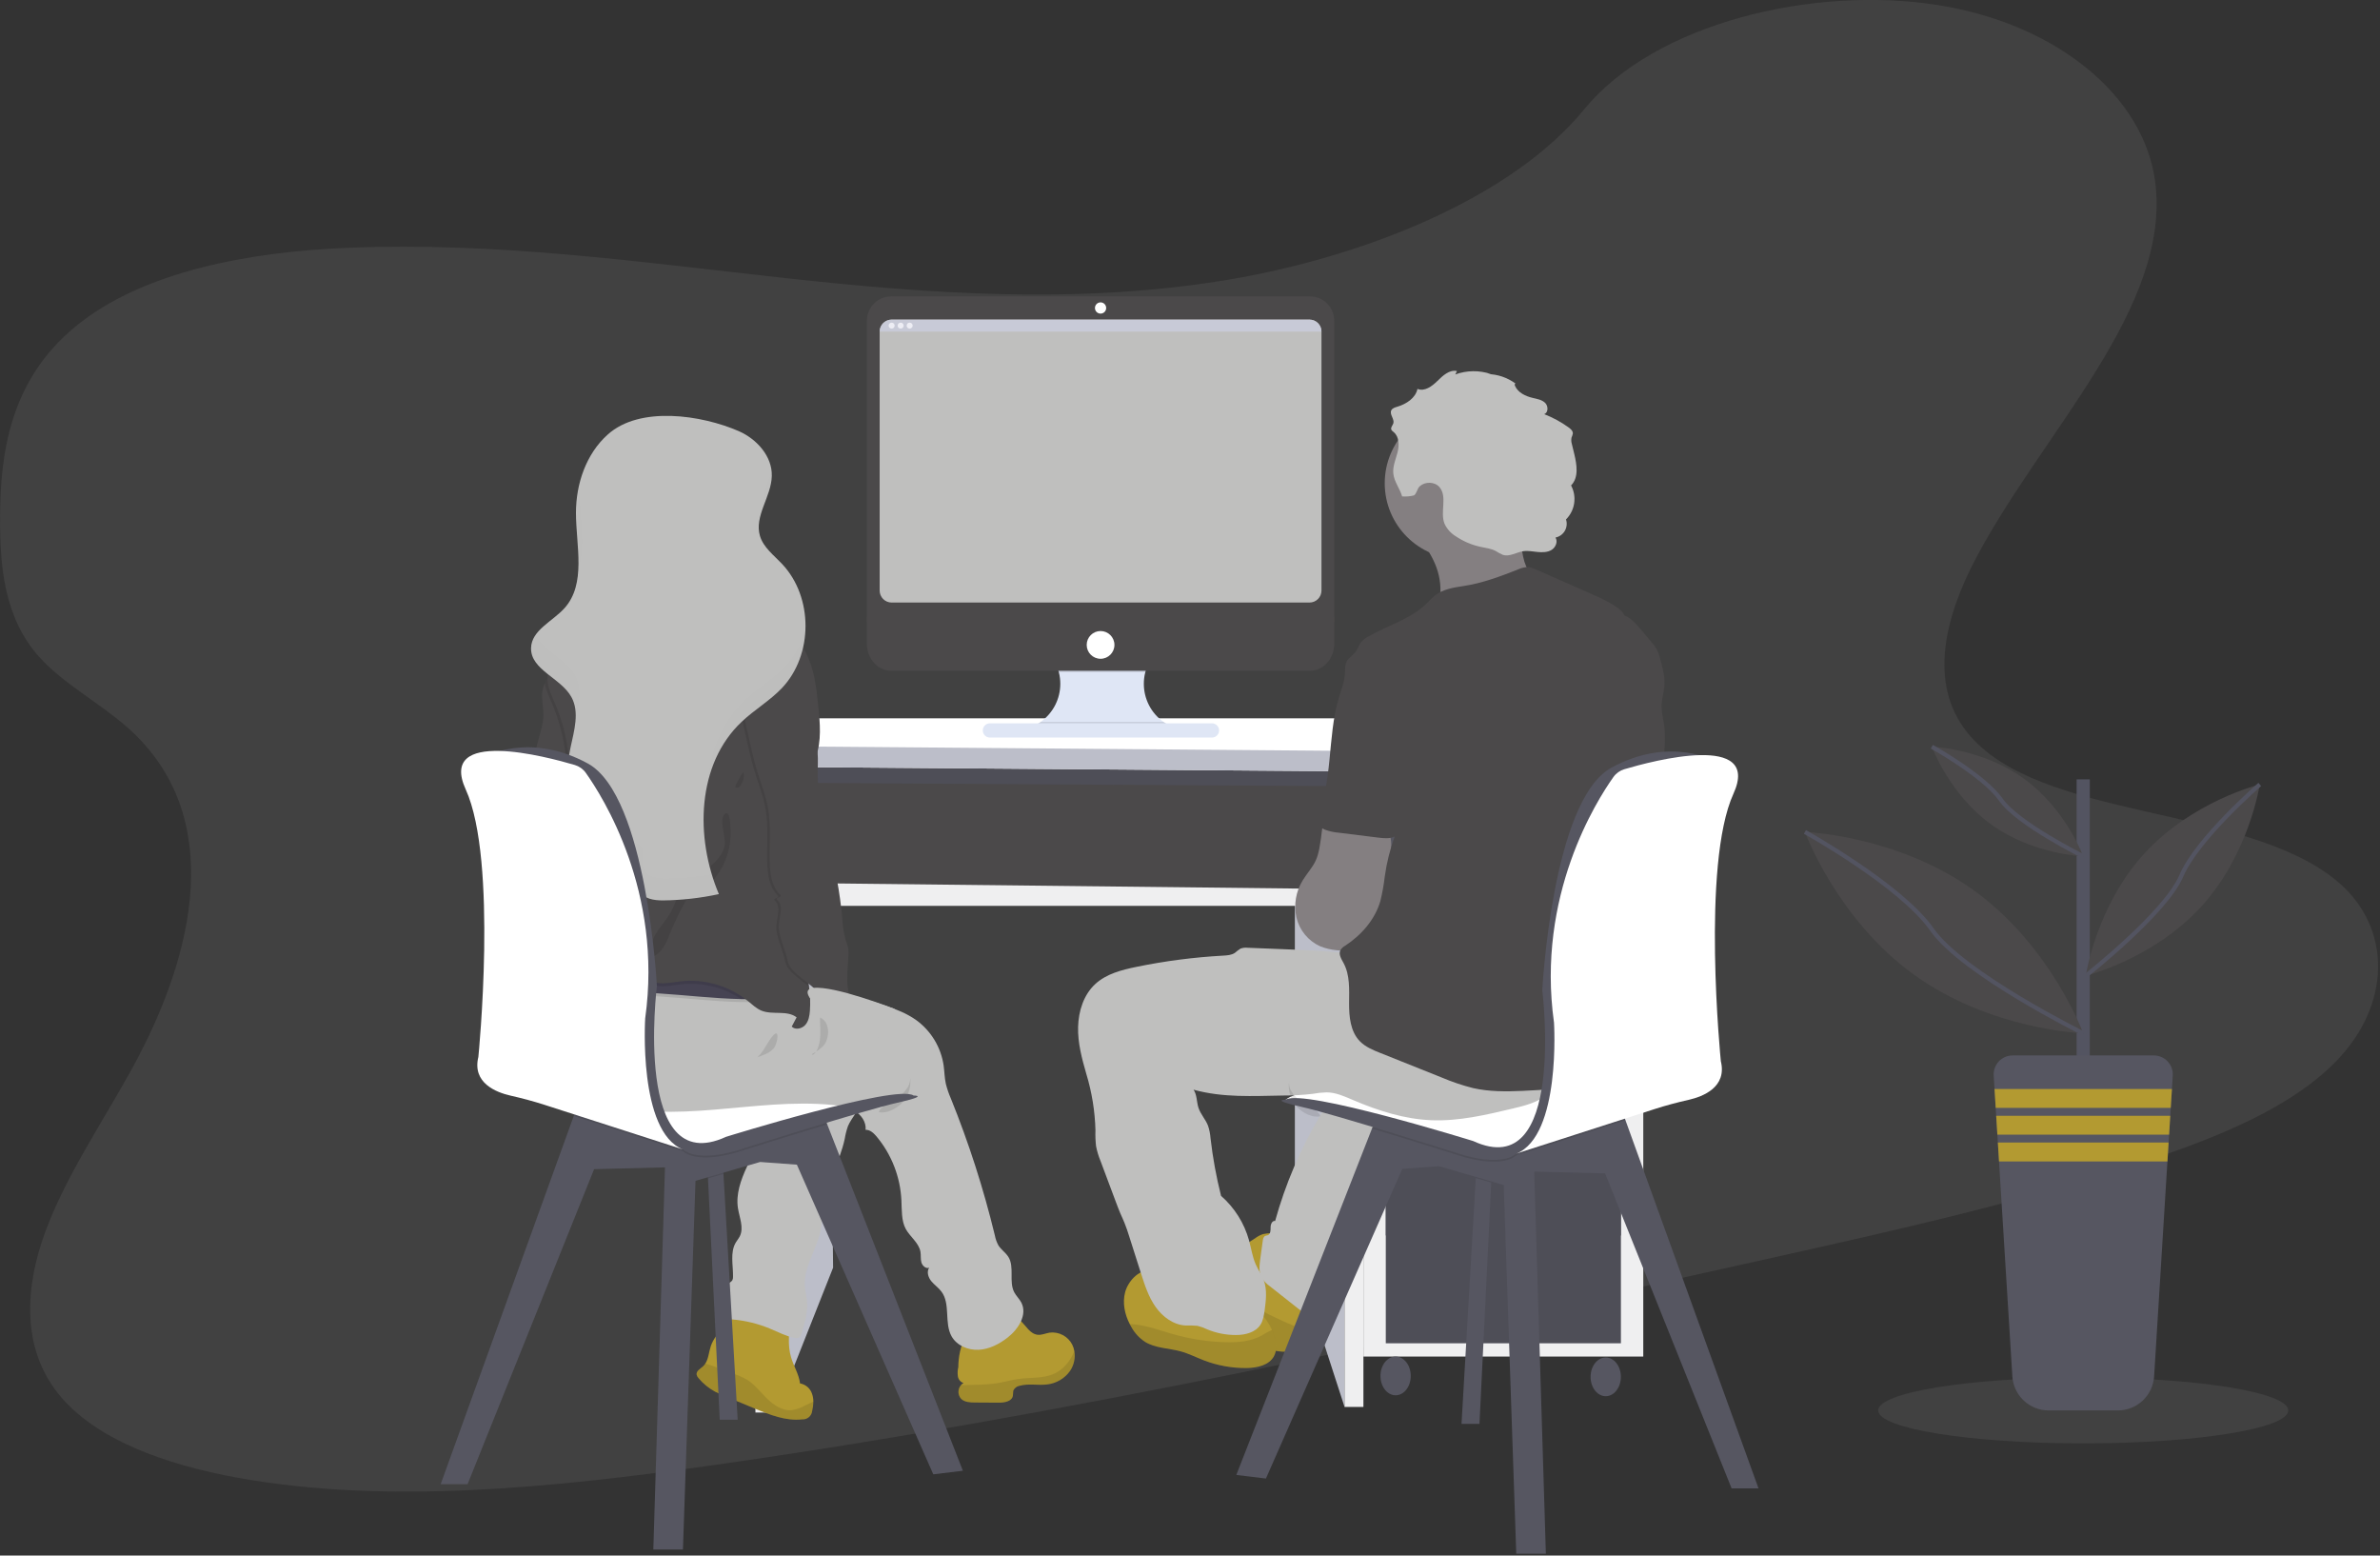 <svg width="1131" height="739" viewBox="0 0 1131 739" fill="none" xmlns="http://www.w3.org/2000/svg">
<rect x="0" y="0" width="1131" height="739" fill="#333333" stroke="none"/>
<g clip-path="url(#clip0_1_159)">
<path opacity="0.1" d="M584.48 132.75C513.11 144.81 441.84 139.64 373.28 132.12C304.72 124.6 236.33 114.78 164.93 117.74C119 119.64 67.85 128.74 35.78 155.19C4.91 180.63 0.1 214.96 0.04 245.95C-0.04 269.26 1.98 293.38 18.5 311.95C29.98 324.83 47.65 334.06 60.96 345.95C107.27 387.25 93.19 452.28 62.8 507.57C48.54 533.51 31.1 559.02 21.39 585.57C11.68 612.12 10.39 640.57 27.77 662.22C44.99 683.69 78.3 695.79 113.03 702.06C183.57 714.8 262.16 706.89 338.2 696.17C506.49 672.36 673.04 635.24 839.23 598.21C900.72 584.5 962.48 570.73 1021.72 550.97C1054.62 539.97 1088.12 526.28 1109.37 504.97C1136.37 477.97 1137.05 441.04 1111.03 418.97C1067.37 381.97 968.55 390.18 934.78 347.88C916.2 324.59 924.29 292.96 939.08 265.02C970.79 205.1 1032.08 145.9 1024.14 86.16C1018.66 45.16 976.85 11.23 920.81 2.39C862.07 -6.87 786.63 10.69 752.81 51.95C718.04 94.46 647.5 122.07 584.48 132.75Z" fill="#BFBFBE"/>
<path d="M643.43 359.24H360V424.87H643.43V359.24Z" fill="#565661"/>
<path opacity="0.1" d="M643.43 359.24H360V424.87H643.43V359.24Z" fill="black"/>
<path d="M393.91 427.03L395.9 602.24L368.64 671.06L366.53 427.03H393.91Z" fill="#BCBEC9"/>
<path d="M362.99 371.84L638.94 373.5V422.38H362.99V371.84Z" fill="#4B494A"/>
<path d="M615.33 427.03L638.94 430.36V668.4L615.33 595.59V427.03Z" fill="#BCBEC9"/>
<path d="M780.9 361.87H647.91V644.47H780.9V361.87Z" fill="#EFEFF0"/>
<path d="M770.26 369.72H658.55V586.95H770.26V369.72Z" fill="#565661"/>
<path opacity="0.1" d="M770.26 369.72H658.55V586.95H770.26V369.72Z" fill="black"/>
<path d="M770.26 374.17H658.55V422.38H770.26V374.17Z" fill="#565661"/>
<path d="M770.26 427.03H658.55V529.43H770.26V427.03Z" fill="#565661"/>
<path d="M770.26 535.75H658.55V638.15H770.26V535.75Z" fill="#565661"/>
<path opacity="0.1" d="M770.26 535.75H658.55V638.15H770.26V535.75Z" fill="black"/>
<path d="M663.21 662.87C667.186 662.87 670.41 658.751 670.41 653.67C670.41 648.589 667.186 644.47 663.21 644.47C659.234 644.47 656.01 648.589 656.01 653.67C656.01 658.751 659.234 662.87 663.21 662.87Z" fill="#565661"/>
<path d="M763.06 663.31C767.036 663.31 770.26 659.191 770.26 654.11C770.26 649.029 767.036 644.91 763.06 644.91C759.084 644.91 755.86 649.029 755.86 654.11C755.86 659.191 759.084 663.31 763.06 663.31Z" fill="#565661"/>
<path d="M359 671.06H368.64L365.99 364.32H351.35L359 671.06Z" fill="#EFEFF0"/>
<path d="M638.94 361.87V668.4H647.91V364.32L638.94 361.87Z" fill="#EFEFF0"/>
<path d="M366.46 419.38V430.36H638.94V422.38L366.46 419.38Z" fill="#EFEFF0"/>
<path d="M384.93 341.26H730.37L780.57 357.88V367.52L349.69 364.2V354.39L384.93 341.26Z" fill="white"/>
<path d="M349.69 354.39L780.57 357.88V367.52L349.69 364.2V354.39Z" fill="#BCBEC9"/>
<path d="M388.72 468.71L386.72 468.41C386.72 468.32 386.72 468.24 386.72 468.16C386.66 467.69 386.59 467.23 386.52 466.76C387.34 467.41 388.12 468.06 388.84 468.71H388.72Z" fill="url(#paint0_linear_1_159)"/>
<path d="M345.26 623.12C346.56 622.82 347.88 622.57 349.2 622.39C358.266 621.099 367.511 622.46 375.82 626.31C374.98 632.49 374.15 638.88 375.93 644.85C377.17 649.05 379.66 652.85 380.19 657.23C381.525 657.46 382.771 658.056 383.786 658.954C384.802 659.851 385.548 661.013 385.94 662.31C386.324 663.457 386.516 664.66 386.51 665.87C386.499 667.367 386.311 668.857 385.95 670.31C385.828 671.471 385.259 672.538 384.362 673.285C383.466 674.032 382.313 674.4 381.15 674.31C373.41 675.19 365.82 672.14 358.62 669.15L344.62 663.33C342.98 662.65 341.33 661.96 339.76 661.12C336.782 659.511 334.138 657.349 331.97 654.75C331.512 654.286 331.19 653.705 331.04 653.07C330.78 651.31 332.84 650.26 334.15 649.07C334.534 648.707 334.87 648.297 335.15 647.85C336.7 645.51 336.85 642.28 337.78 639.52C339.98 632.97 346.78 628.75 349.18 622.36C349.31 622.01 349.43 621.66 349.53 621.3" fill="#B39A31"/>
<path opacity="0.1" d="M386.51 665.87C386.499 667.367 386.311 668.857 385.95 670.31C385.828 671.471 385.259 672.538 384.362 673.285C383.466 674.032 382.313 674.4 381.15 674.31C373.41 675.19 365.82 672.14 358.62 669.15L344.62 663.33C342.98 662.65 341.33 661.96 339.76 661.12C336.782 659.511 334.138 657.349 331.97 654.75C331.512 654.286 331.19 653.705 331.04 653.07C330.78 651.31 332.84 650.26 334.15 649.07C334.534 648.707 334.87 648.297 335.15 647.85C339.01 648.68 343.8 651.11 346.75 652.05C349.705 652.855 352.542 654.041 355.19 655.58C358.87 657.94 361.52 661.58 364.64 664.58C367.76 667.58 371.79 670.31 376.14 669.94C378.44 669.593 380.657 668.827 382.68 667.68L386.51 665.87Z" fill="black"/>
<path d="M370.12 523.76C370.38 524.667 370.357 525.632 370.053 526.526C369.749 527.42 369.179 528.199 368.42 528.76C367.11 529.57 365.42 529.46 364.12 530.34C362.51 531.47 362.28 533.71 362 535.65C361 542.32 357.69 548.37 354.86 554.5C352.03 560.63 349.64 567.32 350.68 573.98C351.39 578.5 353.61 583.32 351.53 587.39C351.02 588.39 350.26 589.28 349.68 590.25C346.83 595.01 348.45 601.04 348.34 606.58C348.382 607.195 348.246 607.809 347.95 608.35C347.513 608.861 346.975 609.276 346.37 609.57C345.355 610.316 344.521 611.282 343.93 612.395C343.34 613.509 343.008 614.741 342.96 616C342.876 618.518 343.179 621.034 343.86 623.46C343.97 624.439 344.403 625.354 345.09 626.06C345.886 626.586 346.826 626.852 347.78 626.82C354.063 627.329 360.225 628.828 366.04 631.26C369.83 632.84 373.51 634.82 377.54 635.58C377.93 635.701 378.34 635.741 378.746 635.698C379.152 635.655 379.544 635.53 379.9 635.33C380.407 634.873 380.757 634.267 380.9 633.6C382.45 628.5 384.02 623.24 383.49 617.94C383.26 615.66 382.65 613.43 382.49 611.15C381.79 602.15 387.88 594.03 389.81 585.15C390.68 581.15 390.68 577.01 391.3 572.97C392.98 561.9 399.08 551.97 401.43 541.02C401.757 538.979 402.266 536.971 402.95 535.02C404.7 530.78 408.75 527.34 408.84 522.75C408.896 521.74 408.63 520.739 408.08 519.89C407.137 518.855 405.885 518.154 404.51 517.89C399.077 516.395 393.547 515.279 387.96 514.55C385.399 514.047 382.786 513.866 380.18 514.01C376.796 514.408 373.544 515.556 370.66 517.37C366.8 519.75 369.28 520.32 370.12 523.76Z" fill="#BFBFBE"/>
<path d="M350.55 674.47H342.02L336.44 559.83L336.05 553.31L343.3 550.76L343.79 557.69L350.55 674.47Z" fill="#565661"/>
<path opacity="0.1" d="M343.79 557.69L336.44 559.83L336.05 553.31L343.3 550.76L343.79 557.69Z" fill="black"/>
<path d="M457.58 698.72L443.51 700.42L378.69 553.31L361.21 552.03L330.51 560.99L324.54 736.14H310.47L316.01 554.59L282.32 555.45L222.2 705.11H209.41L272.64 530.2L275.08 523.46L369.31 520.23L392.8 533.4L393.1 534.16L457.58 698.72Z" fill="#565661"/>
<path opacity="0.1" d="M393.1 534.16C372.85 540.26 351.83 546.92 351.83 546.92C351.83 546.92 332.66 553.61 324.54 546.92C323.516 546.121 322.372 545.49 321.15 545.05C322.204 545.803 323.341 546.43 324.54 546.92L272.64 530.19L275.07 523.46L369.31 520.23L392.8 533.4L393.1 534.16Z" fill="black"/>
<path d="M297.25 505.13L335.62 496.6C335.62 496.6 427.3 513.66 434.12 520.48C434.12 520.48 360.78 535.4 352.68 540.48C344.58 545.56 296.39 551.18 297.25 505.13Z" fill="white"/>
<path d="M280.75 409.24C277.75 418.75 269.56 427.32 259.59 427.73C258.865 427.815 258.13 427.683 257.48 427.35C256.23 426.57 256.2 424.74 256.71 423.35C257.22 421.96 258.11 420.71 258.25 419.25C258.28 418.952 258.26 418.651 258.19 418.36C257.93 417.17 256.96 416.11 255.82 416.36C256.596 415.739 257.113 414.851 257.27 413.869C257.428 412.887 257.214 411.882 256.67 411.05C256.217 410.539 255.809 409.99 255.45 409.41C254.62 407.71 255.91 405.8 256.45 403.98C257.56 399.98 254.74 395.98 254.51 391.81C254.31 388.08 256.2 384.57 256.67 380.87C257.42 374.87 254.44 369.12 254.09 363.13C253.85 358.95 254.88 354.81 256.03 350.78C257.03 347.18 258.16 343.54 258.23 339.78C258.23 337.05 257.76 334.35 257.63 331.63C257.423 329.143 257.874 326.646 258.94 324.39C259.632 323.063 260.811 322.056 262.23 321.58C265.51 320.48 267.66 322.19 268.14 325.3C268.94 330.59 268.48 335.99 269.53 341.3C270.501 346.266 271.972 351.12 273.92 355.79C275.69 360.01 277.84 364.09 279.2 368.46C280.224 372.062 280.956 375.741 281.39 379.46C282.73 389.45 283.78 399.73 280.75 409.24Z" fill="#4B494A"/>
<path d="M508.51 651.28C507.245 653.063 505.617 654.559 503.734 655.669C501.85 656.778 499.753 657.478 497.58 657.72C493.24 658.26 488.73 657.17 484.52 658.36C483.868 658.467 483.253 658.734 482.729 659.138C482.206 659.541 481.79 660.067 481.52 660.67C481.416 661.483 481.352 662.301 481.33 663.12C480.84 665.79 477.33 666.39 474.6 666.37L463.34 666.3C461 666.3 458.41 666.17 456.73 664.55C455.931 663.665 455.481 662.521 455.462 661.329C455.444 660.137 455.859 658.979 456.63 658.07C456.979 657.656 457.408 657.316 457.89 657.07C457.187 656.837 456.562 656.414 456.085 655.847C455.609 655.281 455.299 654.593 455.19 653.86C454.985 652.39 455.056 650.894 455.4 649.45C455.4 645.27 456.4 638.27 459.34 635C462.95 630.93 469.21 625.67 474.66 624.58C476.5 624.227 478.398 624.31 480.2 624.822C482.003 625.335 483.66 626.262 485.04 627.53C487.62 629.93 489.5 633.69 493.04 634.11C494.97 634.35 496.83 633.44 498.74 633.11C500.911 632.831 503.115 633.229 505.05 634.252C506.985 635.274 508.557 636.87 509.55 638.82C510.035 639.809 510.372 640.863 510.55 641.95C511.078 645.206 510.349 648.541 508.51 651.28Z" fill="#B39A31"/>
<path opacity="0.1" d="M508.51 651.28C507.245 653.063 505.617 654.559 503.734 655.669C501.85 656.778 499.753 657.478 497.58 657.72C493.24 658.26 488.73 657.17 484.52 658.36C483.868 658.467 483.253 658.734 482.729 659.138C482.206 659.541 481.79 660.067 481.52 660.67C481.416 661.483 481.352 662.301 481.33 663.12C480.84 665.79 477.33 666.39 474.6 666.37L463.34 666.3C461 666.3 458.41 666.17 456.73 664.55C455.931 663.665 455.481 662.521 455.462 661.329C455.444 660.137 455.859 658.979 456.63 658.07C463.13 657.8 469.52 658.07 476 656.73C478.63 656.2 481.22 655.5 483.88 655.13C489.64 654.31 495.77 655.01 501.06 652.57C505.47 650.57 508.63 646.5 510.5 641.96C511.04 645.207 510.329 648.537 508.51 651.28V651.28Z" fill="black"/>
<path d="M478.8 635.47C474.8 638.57 470.11 640.99 465.07 641.25C460.03 641.51 454.68 639.25 452.21 634.87C448.6 628.44 451.8 619.5 447.38 613.6C446 611.75 444.01 610.44 442.55 608.65C441.09 606.86 440.25 604.17 441.55 602.27C439.98 602.87 438.32 601.35 437.86 599.73C437.4 598.11 437.69 596.37 437.41 594.73C436.68 590.38 432.41 587.59 430.36 583.73C428.31 579.87 428.59 574.86 428.36 570.29C427.849 559.156 423.704 548.495 416.56 539.94C415.2 538.32 413.46 536.67 411.34 536.75C411.71 533.09 409.27 529.59 406.11 527.75C402.95 525.91 399.19 525.29 395.53 524.93C358.6 521.29 320.12 535.02 284.86 523.47C275.05 520.26 265.59 514.89 259.59 506.47C257.253 503.266 255.581 499.626 254.672 495.765C253.764 491.904 253.637 487.9 254.3 483.99V483.85C255.69 476.75 259.44 475 265.65 471.76C272.819 467.97 280.312 464.827 288.04 462.37C303.04 457.68 319.19 455.99 334.67 459.43C341.9 461.05 348.87 463.73 356.11 465.3C358.96 465.92 361.83 466.36 364.72 466.73C369.21 467.29 373.72 467.66 378.24 468.18C392.693 469.844 406.927 473.046 420.7 477.73C425.83 479.47 430.96 481.46 435.37 484.61C438.858 487.143 441.808 490.345 444.046 494.03C446.285 497.714 447.768 501.807 448.41 506.07C448.83 509.01 448.84 512.07 449.48 514.92C450.086 517.315 450.889 519.656 451.88 521.92C460.425 543.046 467.407 564.771 472.77 586.92C473.074 588.565 473.638 590.152 474.44 591.62C475.72 593.69 477.92 595.08 479.21 597.15C482.21 602.03 479.32 608.84 481.98 613.92C482.9 615.68 484.43 617.07 485.35 618.83C488.35 624.6 483.92 631.5 478.8 635.47Z" fill="#BFBFBE"/>
<path opacity="0.1" d="M427.7 520.57C429.122 519.445 430.348 518.094 431.33 516.57C432.315 515.039 432.707 513.2 432.43 511.4C432.82 513.677 432.671 516.013 431.996 518.222C431.32 520.431 430.137 522.451 428.54 524.12C426.03 526.69 421.32 529.21 417.65 528.33C418.17 525.39 425.37 522.55 427.7 520.57Z" fill="black"/>
<path opacity="0.1" d="M365.22 470.73C364.918 471.802 364.354 472.782 363.579 473.581C362.804 474.381 361.842 474.975 360.78 475.31C358.648 475.962 356.415 476.223 354.19 476.08H352.19C325.95 475.5 299.43 469.68 273.8 475.23C270.711 475.867 267.681 476.76 264.74 477.9C260.994 479.377 257.486 481.398 254.33 483.9V483.76C255.72 476.66 259.47 474.91 265.68 471.67C272.843 467.912 280.325 464.8 288.04 462.37C303.04 457.68 319.19 455.99 334.67 459.43C341.9 461.05 348.87 463.73 356.11 465.3C358.96 465.92 361.83 466.36 364.72 466.73C365.281 467.984 365.455 469.377 365.22 470.73V470.73Z" fill="black"/>
<path d="M365.22 469.3C364.92 470.374 364.357 471.357 363.582 472.158C362.807 472.96 361.844 473.555 360.78 473.89C358.648 474.543 356.415 474.801 354.19 474.65H352.19C325.95 474.07 299.43 468.25 273.8 473.8C270.712 474.438 267.682 475.328 264.74 476.46C260.817 478.025 257.157 480.183 253.89 482.86C253.123 480.753 252.36 478.643 251.6 476.53C250.68 474.01 253.6 473.45 254.16 471.19C254.53 469.66 253.9 467.92 253.58 466.29C253.498 465.891 253.444 465.487 253.42 465.08C253.24 461.47 254.53 459.39 257.49 457.44C266.27 451.64 276.98 447.66 287 444.67C292.327 442.986 297.83 441.919 303.4 441.49C311.28 441.03 319.15 442.49 326.82 444.34C336.25 446.67 345.58 449.75 353.94 454.68C358.04 457.07 362.04 460.07 364.25 464.33C365.132 465.827 365.474 467.581 365.22 469.3Z" fill="#464353"/>
<path opacity="0.1" d="M280.75 409.24C277.75 418.75 269.56 427.32 259.59 427.73C258.865 427.815 258.13 427.683 257.48 427.35C256.23 426.57 256.2 424.74 256.71 423.35C257.22 421.96 258.11 420.71 258.25 419.25C258.28 418.952 258.26 418.651 258.19 418.36C263.48 410.9 268.61 403.36 270.64 394.53C271.051 393.01 271.176 391.426 271.01 389.86C270.74 388.06 269.83 386.43 269.33 384.69C268.45 381.61 268.86 378.35 269.11 375.16C270.151 361.113 267.806 347.022 262.27 334.07C260.92 330.95 259.38 327.79 258.91 324.46C259.602 323.133 260.781 322.126 262.2 321.65C265.48 320.55 267.63 322.26 268.11 325.37C268.91 330.66 268.45 336.06 269.5 341.37C270.471 346.336 271.942 351.191 273.89 355.86C275.66 360.08 277.81 364.16 279.17 368.53C280.194 372.132 280.926 375.811 281.36 379.53C282.73 389.45 283.78 399.73 280.75 409.24Z" fill="black"/>
<path opacity="0.1" d="M365.22 469.3C364.92 470.374 364.357 471.356 363.582 472.158C362.807 472.96 361.844 473.555 360.78 473.89C358.648 474.543 356.415 474.801 354.19 474.65H352.19C343.648 468.977 333.379 466.498 323.19 467.65C319.93 468.04 316.67 468.8 313.41 468.5C306.82 467.9 301.48 463.16 295.61 460.13C288.93 456.832 281.418 455.605 274.036 456.606C266.654 457.607 259.74 460.792 254.18 465.75L253.61 466.25C253.528 465.851 253.474 465.447 253.45 465.04C253.27 461.43 254.56 459.35 257.52 457.4C266.3 451.6 277.01 447.62 287.03 444.63C292.357 442.946 297.86 441.879 303.43 441.45C311.31 440.99 319.18 442.45 326.85 444.3C336.28 446.63 345.61 449.71 353.97 454.64C358.04 457.07 362.04 460.07 364.25 464.33C365.132 465.827 365.474 467.581 365.22 469.3Z" fill="black"/>
<path d="M387.65 359.76L387.51 360.12C385.27 365.93 381.15 370.84 378.51 376.5C375.18 383.67 374.36 391.71 373.62 399.59C372.98 406.34 372.35 413.13 372.86 419.9C374.14 436.58 382.29 452.4 384.47 468.76C385.007 472.538 385.145 476.363 384.88 480.17C384.7 482.58 384.26 485.17 382.66 486.95C381.06 488.73 377.95 489.43 376.23 487.72C377 486.25 377.78 484.79 378.56 483.32C373.99 479.77 367.11 482.32 361.77 480.1C359.42 479.1 357.54 477.3 355.57 475.69C351.074 472.034 345.892 469.314 340.33 467.69C334.768 466.065 328.937 465.569 323.18 466.23C319.92 466.63 316.66 467.39 313.4 467.09C306.81 466.48 301.47 461.75 295.6 458.72C288.921 455.423 281.409 454.196 274.028 455.195C266.647 456.195 259.732 459.376 254.17 464.33C252.77 465.63 250.89 467.15 249.17 466.33C248.505 465.923 247.968 465.337 247.62 464.64C241.07 453.45 245.89 439.02 252.89 428.12C259.89 417.22 269.16 407.17 272.04 394.54C272.456 393.02 272.581 391.436 272.41 389.87C272.14 388.07 271.23 386.44 270.73 384.7C269.85 381.62 270.26 378.36 270.51 375.17C271.559 361.122 269.22 347.027 263.69 334.07C262.09 330.34 260.19 326.56 260.19 322.51C260.19 316.13 264.76 310.84 268.54 305.71C272.89 299.81 276.54 293.28 282.05 288.43C287.27 283.82 294.83 281 301.29 283.34C312.267 280.675 323.565 279.574 334.85 280.07C338.75 280.25 342.78 280.66 346.2 282.55C349.86 284.55 352.49 288.11 356.09 290.24C358.72 291.81 361.75 292.55 364.61 293.65C372.507 296.734 379.026 302.565 382.97 310.07C386.97 317.82 387.97 326.73 388.85 335.41C389.69 343.58 390.49 352.07 387.65 359.76Z" fill="#4B494A"/>
<path opacity="0.1" d="M372.86 419.9C374.14 436.58 382.29 452.4 384.47 468.76C380.11 465.07 374.04 461.36 373.23 457.07C372.33 452.43 369.45 446.35 368.97 441.66C368.49 436.97 371.78 431.24 368.33 428.02C366.65 426.45 371.12 426.89 369.48 425.28C365.79 421.69 364.88 416.16 364.65 411.03C364.26 401.95 365.41 392.77 363.74 383.84C362.74 378.33 360.65 373.08 358.98 367.73C357.04 361.5 355.64 355.12 354.24 348.73C352.862 343.049 351.86 337.283 351.24 331.47C350.81 326.47 351.01 321.17 353.24 316.61C355.47 312.05 359.98 308.35 365.04 308.42C381.96 308.64 379.04 331.58 382.76 342.18C384.25 346.4 386.26 350.48 387.07 354.88C387.365 356.605 387.526 358.35 387.55 360.1C385.31 365.91 381.19 370.82 378.55 376.48C375.22 383.65 374.4 391.69 373.66 399.57C372.98 406.34 372.35 413.13 372.86 419.9Z" fill="black"/>
<path d="M383.86 341.92C385.35 346.14 387.36 350.22 388.17 354.62C389.52 361.99 387.43 369.82 389.7 376.96C390.291 378.484 390.785 380.044 391.18 381.63C391.57 383.9 391.12 386.22 391.12 388.53C391.12 392.25 392.29 395.85 393.33 399.42C396.847 411.552 399.175 423.997 400.28 436.58C400.445 439.961 400.978 443.314 401.87 446.58C402.29 447.687 402.65 448.815 402.95 449.96C403.219 451.488 403.282 453.045 403.14 454.59C402.87 459.49 402.32 464.41 402.87 469.29C403.42 474.17 405.2 479.12 408.87 482.39C405.59 483.1 402.12 483.81 398.92 482.76C394.42 481.29 391.72 476.76 389.43 472.64C386.53 467.38 375.51 462.64 374.37 456.73C373.48 452.1 370.6 446.02 370.12 441.32C369.64 436.62 372.92 430.91 369.47 427.69C367.8 426.12 372.27 426.55 370.62 424.95C366.94 421.36 366.03 415.83 365.8 410.69C365.41 401.62 366.55 392.44 364.89 383.51C363.89 378 361.8 372.75 360.13 367.39C358.19 361.17 356.79 354.79 355.39 348.39C354.008 342.71 353.006 336.944 352.39 331.13C351.96 326.13 352.15 320.82 354.39 316.26C356.63 311.7 361.14 308.01 366.19 308.07C383.04 308.37 380.14 331.32 383.86 341.92Z" fill="#4B494A"/>
<path opacity="0.1" d="M335.64 345.83C337.22 347.68 339.25 349.71 341.64 349.35C341.459 349.638 341.172 349.843 340.841 349.921C340.51 350 340.161 349.945 339.87 349.77C339.296 349.39 338.837 348.861 338.54 348.24L335.12 342.47C334.67 341.72 331.57 337.35 330.81 339.87C330.51 340.94 334.87 344.93 335.64 345.83Z" fill="black"/>
<path opacity="0.1" d="M333.8 360.22C333.702 358.335 332.907 356.553 331.57 355.22C330.368 354.13 328.965 353.284 327.44 352.73C323.69 351.19 319.25 349.95 315.18 350.15C316.66 352.31 321.41 353.6 323.79 354.82C327.163 356.56 330.5 358.36 333.8 360.22Z" fill="black"/>
<path opacity="0.1" d="M344.45 401.18C343.76 406.3 339.57 410.18 335.33 413.18C331.09 416.18 326.33 418.76 323.56 423.1C321.64 426.1 320.78 429.58 319.15 432.71C317.35 436.16 314.66 439.06 312.51 442.3C310.36 445.54 308.68 449.41 309.34 453.25C309.349 453.427 309.395 453.6 309.474 453.758C309.553 453.916 309.664 454.056 309.8 454.17C310.006 454.257 310.231 454.29 310.453 454.265C310.676 454.241 310.888 454.16 311.07 454.03C315.43 451.75 317.15 446.54 318.98 442.03C320.901 437.478 323.064 433.031 325.46 428.71C326.54 426.71 327.73 424.53 329.74 423.42C331.116 422.847 332.525 422.356 333.96 421.95C335.995 421.017 337.78 419.615 339.17 417.86C344.629 411.348 347.479 403.042 347.17 394.55C347.11 392.76 347.01 384.14 344.32 386.8C341.63 389.46 344.91 397.7 344.45 401.18Z" fill="black"/>
<path d="M351.04 204.81C359.64 208.56 367.04 216.81 366.77 226.16C366.54 235.98 358.32 245.23 361.15 254.64C362.79 260.1 367.73 263.76 371.64 267.91C386.53 283.67 386.5 311.18 371.56 326.91C365.84 332.91 358.49 337.18 352.44 342.91C331.11 363.01 330.2 397.78 341.62 424.77C332.87 426.662 323.952 427.668 315 427.77C310.81 427.77 305.68 427.06 304.16 423.15C302.76 419.54 305.16 414.66 302.4 411.99C301.1 410.74 299.15 410.57 297.4 410.28C286.14 408.46 276.9 399.47 272.68 388.88C268.46 378.29 268.68 366.37 271.1 355.23C272.82 347.18 275.51 338.32 271.52 331.12C266.52 322.06 252.14 318.24 252.36 307.88C252.54 299.39 262.55 295.26 268.23 288.95C278.71 277.33 273.72 259.3 273.7 243.64C273.7 229.86 278.52 215.64 288.78 206.46C304.04 192.69 333.43 197.16 351.04 204.81Z" fill="#BFBFBE"/>
<g opacity="0.1">
<path opacity="0.1" d="M273.16 320.85C268.77 312.93 257.24 309.01 254.56 301.22C253.219 303.038 252.466 305.222 252.4 307.48C252.18 317.84 266.54 321.66 271.56 330.73C273.208 333.941 273.902 337.557 273.56 341.15C275.14 334.19 276.53 326.93 273.16 320.85Z" fill="black"/>
<path opacity="0.1" d="M362.3 241.82C364.1 236.57 366.71 231.27 366.84 225.82C366.858 225.23 366.841 224.639 366.79 224.05C364.78 230.07 361.7 235.91 362.3 241.82Z" fill="black"/>
<path opacity="0.1" d="M274.88 269.79C278.32 258.92 275.35 245.44 275.34 233.38C275.34 231.92 275.4 230.45 275.51 228.99C274.325 233.651 273.727 238.441 273.73 243.25C273.75 251.86 275.26 261.2 274.88 269.79Z" fill="black"/>
<path opacity="0.1" d="M373.23 316.68C367.51 322.68 360.16 326.95 354.11 332.68C343.31 342.85 337.76 356.78 336.37 371.55C338.95 360.55 344.16 350.42 352.51 342.55C358.51 336.85 365.91 332.6 371.63 326.55C378.434 319.135 382.385 309.546 382.78 299.49C381.053 305.916 377.774 311.819 373.23 316.68V316.68Z" fill="black"/>
<path opacity="0.1" d="M316.67 417.51C312.48 417.51 307.35 416.79 305.83 412.88C304.43 409.28 306.83 404.4 304.07 401.72C302.77 400.47 300.81 400.3 299.07 400.01C287.82 398.2 278.58 389.2 274.36 378.62C271.25 370.8 270.58 362.27 271.36 353.85C271.28 354.18 271.21 354.51 271.14 354.85C268.76 365.99 268.51 377.92 272.72 388.51C276.93 399.1 286.18 408.09 297.43 409.9C299.21 410.19 301.17 410.37 302.43 411.61C305.22 414.29 302.79 419.17 304.19 422.77C305.71 426.68 310.84 427.45 315.03 427.4C323.982 427.297 332.9 426.292 341.65 424.4C340.416 421.483 339.338 418.502 338.42 415.47C331.238 416.747 323.964 417.429 316.67 417.51V417.51Z" fill="black"/>
</g>
<path opacity="0.1" d="M349.42 373.9C351.89 375.76 354.57 368.67 353.04 366.9C352.63 367.36 349.04 373.64 349.42 373.9Z" fill="black"/>
<path opacity="0.1" d="M359.95 502.24C362.86 501.24 365.95 500.24 367.85 497.84C369.42 495.91 370.71 488.25 367.39 491.92C364.57 495.07 363.24 499.22 359.95 502.24Z" fill="black"/>
<path opacity="0.1" d="M389.58 494.21C389.23 496.57 388.58 499.02 386.91 500.72C386.6 501.04 385.91 501.24 385.82 500.81C387.685 499.817 389.419 498.594 390.98 497.17C394.36 493.82 394.82 485.57 389.67 483.38C389.62 487 390.13 490.53 389.58 494.21Z" fill="black"/>
<path d="M425.15 479.34C425.15 479.34 396.77 468.19 386.51 469.34C376.25 470.49 398.13 486.66 398.13 486.66L411.21 495.48C411.21 495.48 419.21 492.48 419.74 492.25C420.27 492.02 425.15 479.34 425.15 479.34Z" fill="#BFBFBE"/>
<path d="M229.88 359.72C229.88 359.72 251.2 347.36 279.34 362.72C307.48 378.08 312.17 468.47 312.17 468.47C312.17 468.47 300.66 560.56 345.04 540.07C345.04 540.07 426.04 514.92 434.15 520.46C434.15 520.46 441.83 520.46 426.48 523.87C411.13 527.28 351.83 546.07 351.83 546.07C351.83 546.07 332.66 552.77 324.54 546.07C316.42 539.37 293.41 546.93 290.42 500.87C288.441 471.845 284.883 442.948 279.76 414.31L271.85 390.86L229.88 359.72Z" fill="#565661"/>
<path d="M227.32 502.14C227.32 502.14 236.7 408.76 221.32 375.07C207.94 345.71 259.68 359.44 273.18 363.44C275.269 364.065 277.092 365.366 278.36 367.14C286.36 378.39 315.06 423.48 306.6 483.81C306.6 483.81 303.19 537.54 324.51 546.06L258.82 524.9C253.49 523.18 248.08 521.75 242.62 520.51C235.66 518.93 224.32 514.44 227.32 502.14Z" fill="white"/>
<path d="M694.53 676.47H703.06L708.65 561.83L709.03 555.31L701.78 552.76L701.3 559.69L694.53 676.47Z" fill="#565661"/>
<path opacity="0.1" d="M701.3 559.69L708.65 561.83L709.03 555.31L701.78 552.76L701.3 559.69Z" fill="black"/>
<path d="M623.31 632.2C623.1 633.77 622.697 635.309 622.11 636.78C621.504 638.702 620.202 640.328 618.46 641.34C617.29 641.823 616.036 642.071 614.77 642.07C610.06 642.35 605.08 642.28 601.03 639.88C599.305 638.768 597.723 637.448 596.32 635.95C587.219 626.908 578.946 617.068 571.6 606.55C570.37 604.78 569.1 602.69 569.65 600.55C579.166 597.91 588.202 593.776 596.42 588.3C597.554 587.43 598.825 586.754 600.18 586.3C602.5 585.804 604.889 585.716 607.24 586.04C609.51 586.41 609.61 586.48 610.48 589.04C611.92 593.37 611.68 598.04 613.3 602.37C614.328 604.763 615.58 607.053 617.04 609.21C621.22 616.2 624.43 624.45 623.31 632.2Z" fill="#B39A31"/>
<path opacity="0.1" d="M623.31 632.2C623.1 633.77 622.697 635.309 622.11 636.78C621.504 638.702 620.202 640.328 618.46 641.34C617.29 641.823 616.036 642.071 614.77 642.07C610.06 642.35 605.08 642.28 601.03 639.88C599.305 638.768 597.723 637.448 596.32 635.95C587.219 626.908 578.946 617.068 571.6 606.55C570.37 604.78 569.1 602.69 569.65 600.55C572.754 599.69 575.812 598.668 578.81 597.49L578.96 597.6C582.03 599.79 584.26 602.93 586.43 606.01L593.43 615.86C594.678 617.795 596.151 619.574 597.82 621.16C599.889 622.82 602.173 624.193 604.61 625.24C607.9 626.83 611.19 628.42 614.61 629.7C616.82 630.59 620.56 630.94 623.31 632.2Z" fill="black"/>
<path d="M629.77 525.41C629.081 527.072 628.244 528.668 627.27 530.18C617.975 545.787 610.805 562.566 605.95 580.07C604.57 579.76 603.79 581.64 603.8 583.07C603.81 584.5 603.8 586.3 602.48 586.82C602.09 586.97 601.65 586.97 601.27 587.14C600.43 587.52 600.19 588.59 600.07 589.51L598.89 598.17C598.48 601.17 598.12 604.42 599.59 607.07C600.604 608.645 601.919 610.004 603.46 611.07L622.98 626.47C623.78 627.1 624.77 627.77 625.73 627.42C627.92 626.62 625.98 622.7 627.73 621.11C628.89 620.02 630.73 620.84 632.34 620.71C634.44 620.55 636.03 618.62 636.56 616.59C636.932 614.523 636.969 612.409 636.67 610.33C636.538 609.381 636.648 608.415 636.99 607.52C637.586 606.572 638.407 605.786 639.38 605.23C642.767 602.757 645.496 599.491 647.328 595.718C649.16 591.945 650.04 587.781 649.89 583.59C649.731 582.314 649.778 581.021 650.03 579.76C650.437 578.606 651.05 577.535 651.84 576.6C658.93 567.01 664.84 556.6 670.71 546.21C674.09 540.21 677.53 534.12 678.71 527.36C678.812 527.109 678.855 526.837 678.834 526.566C678.813 526.295 678.729 526.033 678.59 525.8C678.45 525.567 678.258 525.37 678.029 525.225C677.8 525.079 677.54 524.988 677.27 524.96C674.342 524.046 671.355 523.331 668.33 522.82C659.14 520.96 650.27 518.09 641.33 515.33C632.39 512.57 632.46 518.19 629.77 525.41Z" fill="#BFBFBE"/>
<path d="M587.5 700.72L601.58 702.42L666.39 555.31L683.87 554.03L714.58 562.99L720.54 738.14H734.61L729.07 556.59L762.76 557.45L822.88 707.11H835.67L772.44 532.2L770.01 525.46L675.77 522.23L652.28 535.4L651.98 536.16L587.5 700.72Z" fill="#565661"/>
<path opacity="0.1" d="M651.98 536.16C672.23 542.26 693.25 548.92 693.25 548.92C693.25 548.92 712.42 555.61 720.54 548.92C721.564 548.121 722.708 547.49 723.93 547.05C722.876 547.803 721.739 548.43 720.54 548.92L772.44 532.19L770.04 525.46L675.8 522.23L652.31 535.4L651.98 536.16Z" fill="black"/>
<path d="M747.83 507.13L709.46 498.6C709.46 498.6 617.78 515.66 610.96 522.48C610.96 522.48 684.3 537.4 692.4 542.48C700.5 547.56 748.69 553.18 747.83 507.13Z" fill="white"/>
<path d="M605.45 644.21C603.14 648.61 597.45 649.85 592.45 649.92C585.508 650.006 578.613 648.774 572.13 646.29C568.43 644.87 564.88 643.04 561.06 642C555.37 640.44 549.06 640.57 544.06 637.44C541.408 635.672 539.217 633.296 537.67 630.51C537.38 630.02 537.1 629.51 536.84 628.99C534.45 624.34 533.34 618.93 534.67 613.91C536 608.89 540.83 603.36 546.43 603.44C553.08 603.54 561.01 606.69 567.43 608.32C575.43 610.32 583.43 612.63 590.5 616.86C596.42 620.42 601.65 625.53 604.44 631.77C604.976 632.974 605.418 634.217 605.76 635.49C606.63 638.37 606.83 641.58 605.45 644.21Z" fill="#B39A31"/>
<path opacity="0.1" d="M605.45 644.21C603.14 648.61 597.45 649.85 592.45 649.92C585.508 650.006 578.613 648.774 572.13 646.29C568.43 644.87 564.88 643.04 561.06 642C555.37 640.44 549.06 640.57 544.06 637.44C541.408 635.672 539.217 633.296 537.67 630.51C537.38 630.02 537.1 629.51 536.84 628.99C537.84 629.07 538.76 629.17 539.26 629.22C545.4 629.81 551.26 632.05 557.12 633.74C565.255 636.09 573.655 637.4 582.12 637.64C588.12 637.81 594.38 637.37 599.62 634.44C601.185 633.453 602.808 632.561 604.48 631.77C605.016 632.974 605.458 634.217 605.8 635.49C606.63 638.37 606.83 641.58 605.45 644.21Z" fill="black"/>
<path d="M648.42 454.07C635.42 451.94 622.18 451.42 609 450.9L592.88 450.26C591.734 450.127 590.572 450.268 589.49 450.67C588.558 451.269 587.672 451.938 586.84 452.67C585.22 453.77 583.15 453.89 581.2 454C567.367 454.762 553.609 456.547 540.04 459.34C533.04 460.77 525.77 462.64 520.51 467.47C514.95 472.58 512.51 480.37 512.32 487.91C512.13 495.45 514.11 502.86 516.2 510.1C518.861 518.816 520.331 527.851 520.57 536.96C520.476 539.487 520.573 542.018 520.86 544.53C521.325 546.929 522.032 549.274 522.97 551.53L530.33 571.18C530.98 572.9 531.62 574.61 532.33 576.29C533.04 577.97 533.72 579.29 534.33 580.87C535.23 583.03 535.94 585.27 536.65 587.5L541.55 602.89L542.19 604.89C543.96 610.43 545.77 616.07 549.11 620.83C552.45 625.59 557.62 629.43 563.43 629.72C565.305 629.65 567.182 629.7 569.05 629.87C570.642 630.259 572.188 630.819 573.66 631.54C578.023 633.352 582.706 634.267 587.43 634.23C591.78 634.23 596.61 633.02 598.97 629.36C600.27 627.36 600.61 624.9 600.97 622.54C601.6 617.8 602.21 612.85 600.6 608.35C599.6 605.66 597.92 603.35 596.76 600.7C595.14 597.09 594.61 593.1 593.56 589.29C591.288 581.089 586.664 573.734 580.26 568.13C577.986 559.125 576.315 549.978 575.26 540.75C575.113 538.707 574.707 536.69 574.05 534.75C572.88 531.75 570.51 529.32 569.52 526.26C568.59 523.42 568.87 520.14 567.18 517.69C581.25 521.56 595.18 520.69 609.79 520.46C614.469 520.475 619.144 520.208 623.79 519.66C625.956 519.263 628.149 519.029 630.35 518.96C634.87 518.96 639.11 520.96 643.26 522.72C654.99 527.72 667.35 531.65 680.09 532.19C693.24 532.74 706.24 529.65 719.09 526.59C724.74 525.24 730.61 523.78 735.09 520.07C739.57 516.36 742.09 509.67 739.33 504.58C737.23 500.75 732.88 498.87 728.82 497.27C717.58 492.83 706.28 488.5 695.45 483.13C678.91 475.07 666.54 457.07 648.42 454.07Z" fill="#BFBFBE"/>
<path d="M625.24 408.83C623.67 412.23 621.03 415.01 619.08 418.21C615.818 423.478 614.741 429.811 616.08 435.86C616.783 438.85 618.163 441.64 620.113 444.013C622.064 446.386 624.532 448.281 627.33 449.55C629.827 450.545 632.454 451.178 635.13 451.43C638.65 451.86 642.4 451.95 645.51 450.25C647.838 448.853 649.747 446.857 651.04 444.47C653.73 439.97 655.26 434.9 656.66 429.85C659.25 420.53 661.46 410.97 661.14 401.3C661.03 397.97 660.37 394.22 657.61 392.3C656.185 391.477 654.605 390.96 652.97 390.78L639.78 388.42C637.23 387.96 632.78 386.09 630.57 387.93C628.36 389.77 628.19 395.21 627.81 397.76C627.21 401.53 626.84 405.36 625.24 408.83Z" fill="#847F81"/>
<path d="M785.57 370.15L782.12 399.07C781.406 404.228 780.995 409.424 780.89 414.63C780.89 417.53 780.98 420.75 779.06 422.92C778.121 423.907 776.932 424.623 775.62 424.99C771.43 426.29 766.86 425.13 762.86 423.34C760.52 422.34 758.13 420.89 757.07 418.56C756.454 416.945 756.198 415.214 756.32 413.49C756.32 396.24 757.95 378.25 766.96 363.55C767.729 362.108 768.812 360.857 770.13 359.89C772.63 358.29 775.9 358.74 778.73 359.61C780.47 360.14 785.17 360.73 786.28 362.28C787.39 363.83 785.81 368.16 785.57 370.15Z" fill="#A1616A"/>
<path d="M694.04 265.57C713.922 265.57 730.04 249.452 730.04 229.57C730.04 209.688 713.922 193.57 694.04 193.57C674.158 193.57 658.04 209.688 658.04 229.57C658.04 249.452 674.158 265.57 694.04 265.57Z" fill="#847F81"/>
<path d="M684.41 283.22C684.28 286.021 683.518 288.756 682.18 291.22C700.56 288.42 718.893 285.3 737.18 281.86C731.113 278.741 726.526 273.349 724.42 266.86C723.426 263.38 722.881 259.788 722.8 256.17C722.51 250.433 722.62 244.682 723.13 238.96C716.73 239.63 710.67 242.03 704.57 244.09C698.437 246.163 692.198 247.908 685.88 249.32C682.83 250 679.76 250.58 676.68 251.12C673.08 251.76 671.35 251.75 673.85 254.91C680.56 263.35 685.35 271.93 684.41 283.22Z" fill="#847F81"/>
<path d="M695.47 278.41C690.72 279.12 685.74 279.92 681.95 282.86C680.507 284.099 679.135 285.418 677.84 286.81C670.31 294.12 659.68 297.06 650.54 302.22C649.049 302.957 647.728 303.996 646.66 305.27C645.66 306.66 645.15 308.43 644.1 309.81C642.88 311.41 640.95 312.41 640 314.18C639.05 315.95 639.26 317.83 639.16 319.71C638.93 323.84 637.37 327.76 636.16 331.71C630.61 350.62 633.65 371.71 625.25 389.57C625.636 390.599 626.227 391.539 626.987 392.333C627.746 393.127 628.659 393.759 629.67 394.19C631.784 394.951 633.99 395.426 636.23 395.6L654.84 397.91C657.5 398.24 660.32 398.55 662.75 397.44C660.527 403.568 658.955 409.913 658.06 416.37C657.608 420.317 656.906 424.231 655.96 428.09C653.4 436.89 646.96 444.22 639.33 449.23C638.369 449.733 637.558 450.482 636.98 451.4C635.98 453.4 637.46 455.64 638.51 457.6C641.56 463.28 641.14 470.1 641.1 476.54C641.06 482.98 641.71 490.05 646.21 494.67C648.87 497.4 652.51 498.88 656.05 500.29L685.16 511.92C689.964 513.966 694.919 515.637 699.98 516.92C707.65 518.67 715.62 518.6 723.49 518.26C728.69 518.04 733.883 517.707 739.07 517.26C741.133 517.253 743.161 516.72 744.96 515.71C746.509 514.488 747.701 512.871 748.41 511.03C752.46 502.22 753.82 491.94 760.1 484.56C764.41 479.49 771.1 475.44 771.59 468.81C771.82 465.51 770.35 462.3 770.33 458.99C770.33 454.92 772.46 451.05 772.33 446.99C772.06 440.38 765.83 435.34 764.84 428.8C762.32 412.22 770.74 395.66 775.91 379.71C776.84 376.86 778.04 373.71 780.78 372.49C783.52 371.27 787.38 371.91 788.36 369.21C790.83 362.43 791.42 354.48 791.1 347.27C790.92 343.1 789.44 339.02 789.61 334.84C789.73 331.9 790.67 329.04 790.92 326.11C791.3 321.68 790.13 317.28 788.92 313C788.57 311.472 788.047 309.989 787.36 308.58C786.621 307.302 785.75 306.105 784.76 305.01L779.89 299.22C777.61 296.51 775.2 293.7 771.89 292.33C770.82 289.68 767.4 287.85 764.95 286.39C762.48 284.989 759.929 283.736 757.31 282.64L729.77 270.48C728.741 269.962 727.638 269.604 726.5 269.42C724.824 269.364 723.158 269.707 721.64 270.42C713.24 273.75 704.47 277.07 695.47 278.41Z" fill="#4B494A"/>
<path d="M666.3 235.83C665.24 232.1 662.53 228.88 662.12 225.02C661.75 221.59 663.26 218.27 664.12 214.93C664.98 211.59 664.95 207.51 662.3 205.29C661.86 204.91 661.3 204.57 661.14 204.01C660.82 203.01 661.83 202.1 662.14 201.09C662.71 199.09 660.24 196.88 661.14 194.96C661.65 193.91 662.93 193.54 664.05 193.21C668.33 191.94 672.67 189.12 673.6 184.75C676.95 186.15 680.52 183.52 683.09 180.97C685.66 178.42 688.82 175.51 692.36 176.28L691.57 177.89C697.028 175.908 702.998 175.841 708.5 177.7H706.82C711.646 177.782 716.326 179.365 720.21 182.23C719.78 182.23 719.74 182.87 719.91 183.23C721.31 186.5 724.91 188.23 728.38 189.04C730.47 189.54 732.74 189.9 734.27 191.4C735.8 192.9 735.83 196.03 733.81 196.75C737.929 198.354 741.83 200.47 745.42 203.05C746.42 203.78 747.55 204.77 747.42 206.05C747.277 206.693 747.069 207.319 746.8 207.92C746.6 208.987 746.672 210.088 747.01 211.12L748.12 215.7C749.34 220.79 750.3 226.92 746.59 230.61C747.979 233.205 748.494 236.178 748.06 239.089C747.626 242 746.265 244.693 744.18 246.77C744.474 247.663 744.576 248.609 744.478 249.545C744.381 250.48 744.086 251.384 743.614 252.198C743.141 253.011 742.502 253.715 741.738 254.264C740.973 254.812 740.102 255.193 739.18 255.38C740.41 257.3 739.28 260.04 737.34 261.24C735.4 262.44 732.96 262.45 730.7 262.24C728.44 262.03 726.15 261.52 723.89 261.86C720.6 262.37 717.38 264.61 714.21 263.61C713.028 263.105 711.894 262.496 710.82 261.79C708.6 260.6 706.02 260.33 703.56 259.79C699.366 258.889 695.384 257.191 691.83 254.79C689.474 253.374 687.596 251.284 686.44 248.79C684.24 243.23 687.94 235.94 684.05 231.41C681.77 228.77 677.25 228.73 674.7 230.99C673.43 232.12 673.26 234.5 671.94 235.35C670.099 235.816 668.194 235.978 666.3 235.83Z" fill="#BFBFBE"/>
<path opacity="0.1" d="M617.38 522.57C615.959 521.445 614.732 520.094 613.75 518.57C612.765 517.039 612.373 515.2 612.65 513.4C612.26 515.677 612.409 518.013 613.084 520.222C613.76 522.431 614.943 524.451 616.54 526.12C619.05 528.69 623.76 531.21 627.43 530.33C626.91 527.39 619.71 524.55 617.38 522.57Z" fill="black"/>
<path d="M815.2 361.72C815.2 361.72 793.88 349.36 765.74 364.72C737.6 380.08 732.91 470.47 732.91 470.47C732.91 470.47 744.42 562.56 700.04 542.07C700.04 542.07 619.04 516.92 610.93 522.46C610.93 522.46 603.25 522.46 618.6 525.87C633.95 529.28 693.25 548.07 693.25 548.07C693.25 548.07 712.42 554.77 720.54 548.07C728.66 541.37 751.67 548.93 754.66 502.87C756.639 473.845 760.197 444.948 765.32 416.31L773.23 392.86L815.2 361.72Z" fill="#565661"/>
<path d="M817.76 504.14C817.76 504.14 808.38 410.76 823.76 377.07C837.14 347.71 785.4 361.44 771.9 365.44C769.811 366.065 767.988 367.366 766.72 369.14C758.72 380.39 730.02 425.48 738.48 485.81C738.48 485.81 741.89 539.54 720.57 548.06L786.26 526.9C791.59 525.18 797 523.75 802.46 522.51C809.42 520.93 820.76 516.44 817.76 504.14Z" fill="white"/>
<path opacity="0.1" d="M989.97 685.72C1043.78 685.72 1087.41 678.713 1087.41 670.07C1087.41 661.427 1043.78 654.42 989.97 654.42C936.155 654.42 892.53 661.427 892.53 670.07C892.53 678.713 936.155 685.72 989.97 685.72Z" fill="#BFBFBE"/>
<path d="M993.1 370.26H986.83V511.43H993.1V370.26Z" fill="#535461"/>
<path d="M1032.51 511L1032.12 517.36L1031.56 526.36L1031.33 530.1L1030.78 539.1L1030.54 542.84L1029.98 551.84L1023.66 653.91C1023.37 658.291 1021.43 662.398 1018.22 665.399C1015.02 668.399 1010.79 670.069 1006.4 670.07H973.53C969.132 670.068 964.9 668.389 961.697 665.375C958.493 662.362 956.56 658.24 956.29 653.85L949.95 551.77L949.4 542.77L949.17 539.03L948.6 530.03L948.37 526.29L947.82 517.29L947.42 510.93C947.351 509.711 947.53 508.49 947.948 507.343C948.365 506.196 949.012 505.145 949.848 504.255C950.684 503.366 951.693 502.656 952.813 502.168C953.932 501.681 955.139 501.426 956.36 501.42H1023.58C1024.81 501.427 1026.02 501.685 1027.14 502.177C1028.27 502.669 1029.28 503.386 1030.11 504.283C1030.95 505.18 1031.59 506.239 1032 507.394C1032.42 508.549 1032.59 509.776 1032.51 511V511Z" fill="#565661"/>
<path d="M1032.12 517.36L1031.56 526.33H948.38L947.82 517.36H1032.12Z" fill="#B39A31"/>
<path d="M1031.33 530.08L1030.78 539.06H949.17L948.61 530.08H1031.33Z" fill="#B39A31"/>
<path d="M1030.54 542.8L1029.98 551.77H949.96L949.4 542.8H1030.54Z" fill="#B39A31"/>
<path d="M938.24 423.17C974.76 449.59 989.97 490.91 989.97 490.91C989.97 490.91 945.97 489.4 909.44 462.98C872.91 436.56 857.72 395.25 857.72 395.25C857.72 395.25 901.73 396.76 938.24 423.17Z" fill="#4B494A"/>
<path d="M857.72 395.25C857.72 395.25 903.39 420.6 918.05 441.59C932.71 462.58 989.97 490.91 989.97 490.91" stroke="#535461" stroke-width="2" stroke-miterlimit="10"/>
<path d="M961.81 369.95C981.69 384.32 989.97 406.82 989.97 406.82C989.97 406.82 965.97 405.99 946.14 391.62C926.31 377.25 918.04 354.75 918.04 354.75C918.04 354.75 941.94 355.57 961.81 369.95Z" fill="#4B494A"/>
<path d="M918.04 354.75C918.04 354.75 942.9 368.55 950.87 379.97C958.84 391.39 990.02 406.82 990.02 406.82" stroke="#535461" stroke-width="2" stroke-miterlimit="10"/>
<path d="M1018.85 405.67C996.02 430.76 991.19 463.55 991.19 463.55C991.19 463.55 1023.38 455.65 1046.19 430.55C1069 405.45 1073.85 372.67 1073.85 372.67C1073.85 372.67 1041.68 380.58 1018.85 405.67Z" fill="#4B494A"/>
<path d="M1073.87 372.68C1073.87 372.68 1044.13 398.4 1036.57 416.12C1029.01 433.84 991.19 463.55 991.19 463.55" stroke="#535461" stroke-width="2" stroke-miterlimit="10"/>
<path d="M556.98 345.27V347.55H489.37V345.7C491.224 345.005 492.979 344.07 494.59 342.92C497.461 340.864 499.801 338.153 501.415 335.013C503.029 331.872 503.87 328.391 503.87 324.86C503.871 323.015 503.639 321.177 503.18 319.39C502.362 316.174 500.835 313.182 498.71 310.633C496.585 308.084 493.917 306.043 490.9 304.66H556.52C553.503 306.043 550.835 308.084 548.71 310.633C546.585 313.182 545.058 316.174 544.24 319.39C543.784 321.178 543.556 323.015 543.56 324.86C543.558 328.391 544.398 331.871 546.01 335.012C547.622 338.153 549.96 340.864 552.83 342.92C554.128 343.846 555.519 344.633 556.98 345.27V345.27Z" fill="#DFE6F5"/>
<path opacity="0.1" d="M556.52 304.66C553.503 306.043 550.835 308.084 548.71 310.633C546.585 313.182 545.058 316.174 544.24 319.39H503.18C502.362 316.174 500.835 313.182 498.71 310.633C496.585 308.084 493.917 306.043 490.9 304.66H556.52Z" fill="black"/>
<path d="M411.96 293.01V305.85C411.96 312.93 417.14 318.68 423.54 318.68H622.45C628.85 318.68 634.04 312.93 634.04 305.85V293.01H411.96Z" fill="#4B494A"/>
<path opacity="0.1" d="M556.98 345.27V347.55H489.37V345.7C491.224 345.005 492.979 344.07 494.59 342.92H552.83C554.128 343.846 555.519 344.633 556.98 345.27V345.27Z" fill="black"/>
<path d="M575.93 343.63H470.42C468.548 343.63 467.03 345.146 467.03 347.015C467.03 348.884 468.548 350.4 470.42 350.4H575.93C577.802 350.4 579.32 348.884 579.32 347.015C579.32 345.146 577.802 343.63 575.93 343.63Z" fill="#DFE6F5"/>
<path d="M634.04 152.38C634.04 150.859 633.74 149.352 633.158 147.946C632.575 146.541 631.721 145.264 630.645 144.188C629.568 143.113 628.291 142.26 626.885 141.679C625.478 141.097 623.972 140.799 622.45 140.8H423.54C422.019 140.799 420.513 141.097 419.107 141.679C417.701 142.26 416.424 143.113 415.349 144.189C414.273 145.264 413.42 146.541 412.839 147.947C412.257 149.353 411.959 150.859 411.96 152.38V295.51H634.04V152.38Z" fill="#4B494A"/>
<path d="M627.98 157.55V280.55C627.981 281.299 627.835 282.042 627.549 282.734C627.263 283.427 626.843 284.057 626.314 284.587C625.785 285.117 625.156 285.538 624.464 285.825C623.771 286.112 623.029 286.26 622.28 286.26H423.72C422.971 286.26 422.229 286.112 421.536 285.825C420.844 285.538 420.215 285.117 419.686 284.587C419.157 284.057 418.737 283.427 418.451 282.734C418.165 282.042 418.019 281.299 418.02 280.55V157.55C418.015 156.549 418.277 155.565 418.78 154.7C419.281 153.833 420.001 153.113 420.868 152.613C421.735 152.112 422.719 151.849 423.72 151.85H622.28C623.792 151.85 625.242 152.451 626.311 153.519C627.379 154.588 627.98 156.038 627.98 157.55V157.55Z" fill="#BFBFBE"/>
<path d="M523 148.99C524.475 148.99 525.67 147.795 525.67 146.32C525.67 144.845 524.475 143.65 523 143.65C521.525 143.65 520.33 144.845 520.33 146.32C520.33 147.795 521.525 148.99 523 148.99Z" fill="white"/>
<path d="M523 312.97C526.64 312.97 529.59 310.02 529.59 306.38C529.59 302.74 526.64 299.79 523 299.79C519.36 299.79 516.41 302.74 516.41 306.38C516.41 310.02 519.36 312.97 523 312.97Z" fill="white"/>
<path d="M627.98 157.55H418.04C418.04 156.038 418.641 154.588 419.71 153.519C420.778 152.451 422.228 151.85 423.74 151.85H622.28C623.792 151.85 625.242 152.451 626.311 153.519C627.379 154.588 627.98 156.038 627.98 157.55Z" fill="#C8CAD7"/>
<path d="M423.72 156.13C424.51 156.13 425.15 155.49 425.15 154.7C425.15 153.91 424.51 153.27 423.72 153.27C422.93 153.27 422.29 153.91 422.29 154.7C422.29 155.49 422.93 156.13 423.72 156.13Z" fill="#EDEDF4"/>
<path d="M428 156.13C428.79 156.13 429.43 155.49 429.43 154.7C429.43 153.91 428.79 153.27 428 153.27C427.21 153.27 426.57 153.91 426.57 154.7C426.57 155.49 427.21 156.13 428 156.13Z" fill="#EDEDF4"/>
<path d="M432.28 156.13C433.07 156.13 433.71 155.49 433.71 154.7C433.71 153.91 433.07 153.27 432.28 153.27C431.49 153.27 430.85 153.91 430.85 154.7C430.85 155.49 431.49 156.13 432.28 156.13Z" fill="#EDEDF4"/>
</g>
<defs>
<linearGradient id="paint0_linear_1_159" x1="386.45" y1="467.74" x2="388.77" y2="467.74" gradientUnits="userSpaceOnUse">
<stop stop-color="#808080" stop-opacity="0.25"/>
<stop offset="0.54" stop-color="#808080" stop-opacity="0.12"/>
<stop offset="1" stop-color="#808080" stop-opacity="0.1"/>
</linearGradient>
<clipPath id="clip0_1_159">
<rect width="1130.08" height="738.14" fill="white"/>
</clipPath>
</defs>
</svg>
